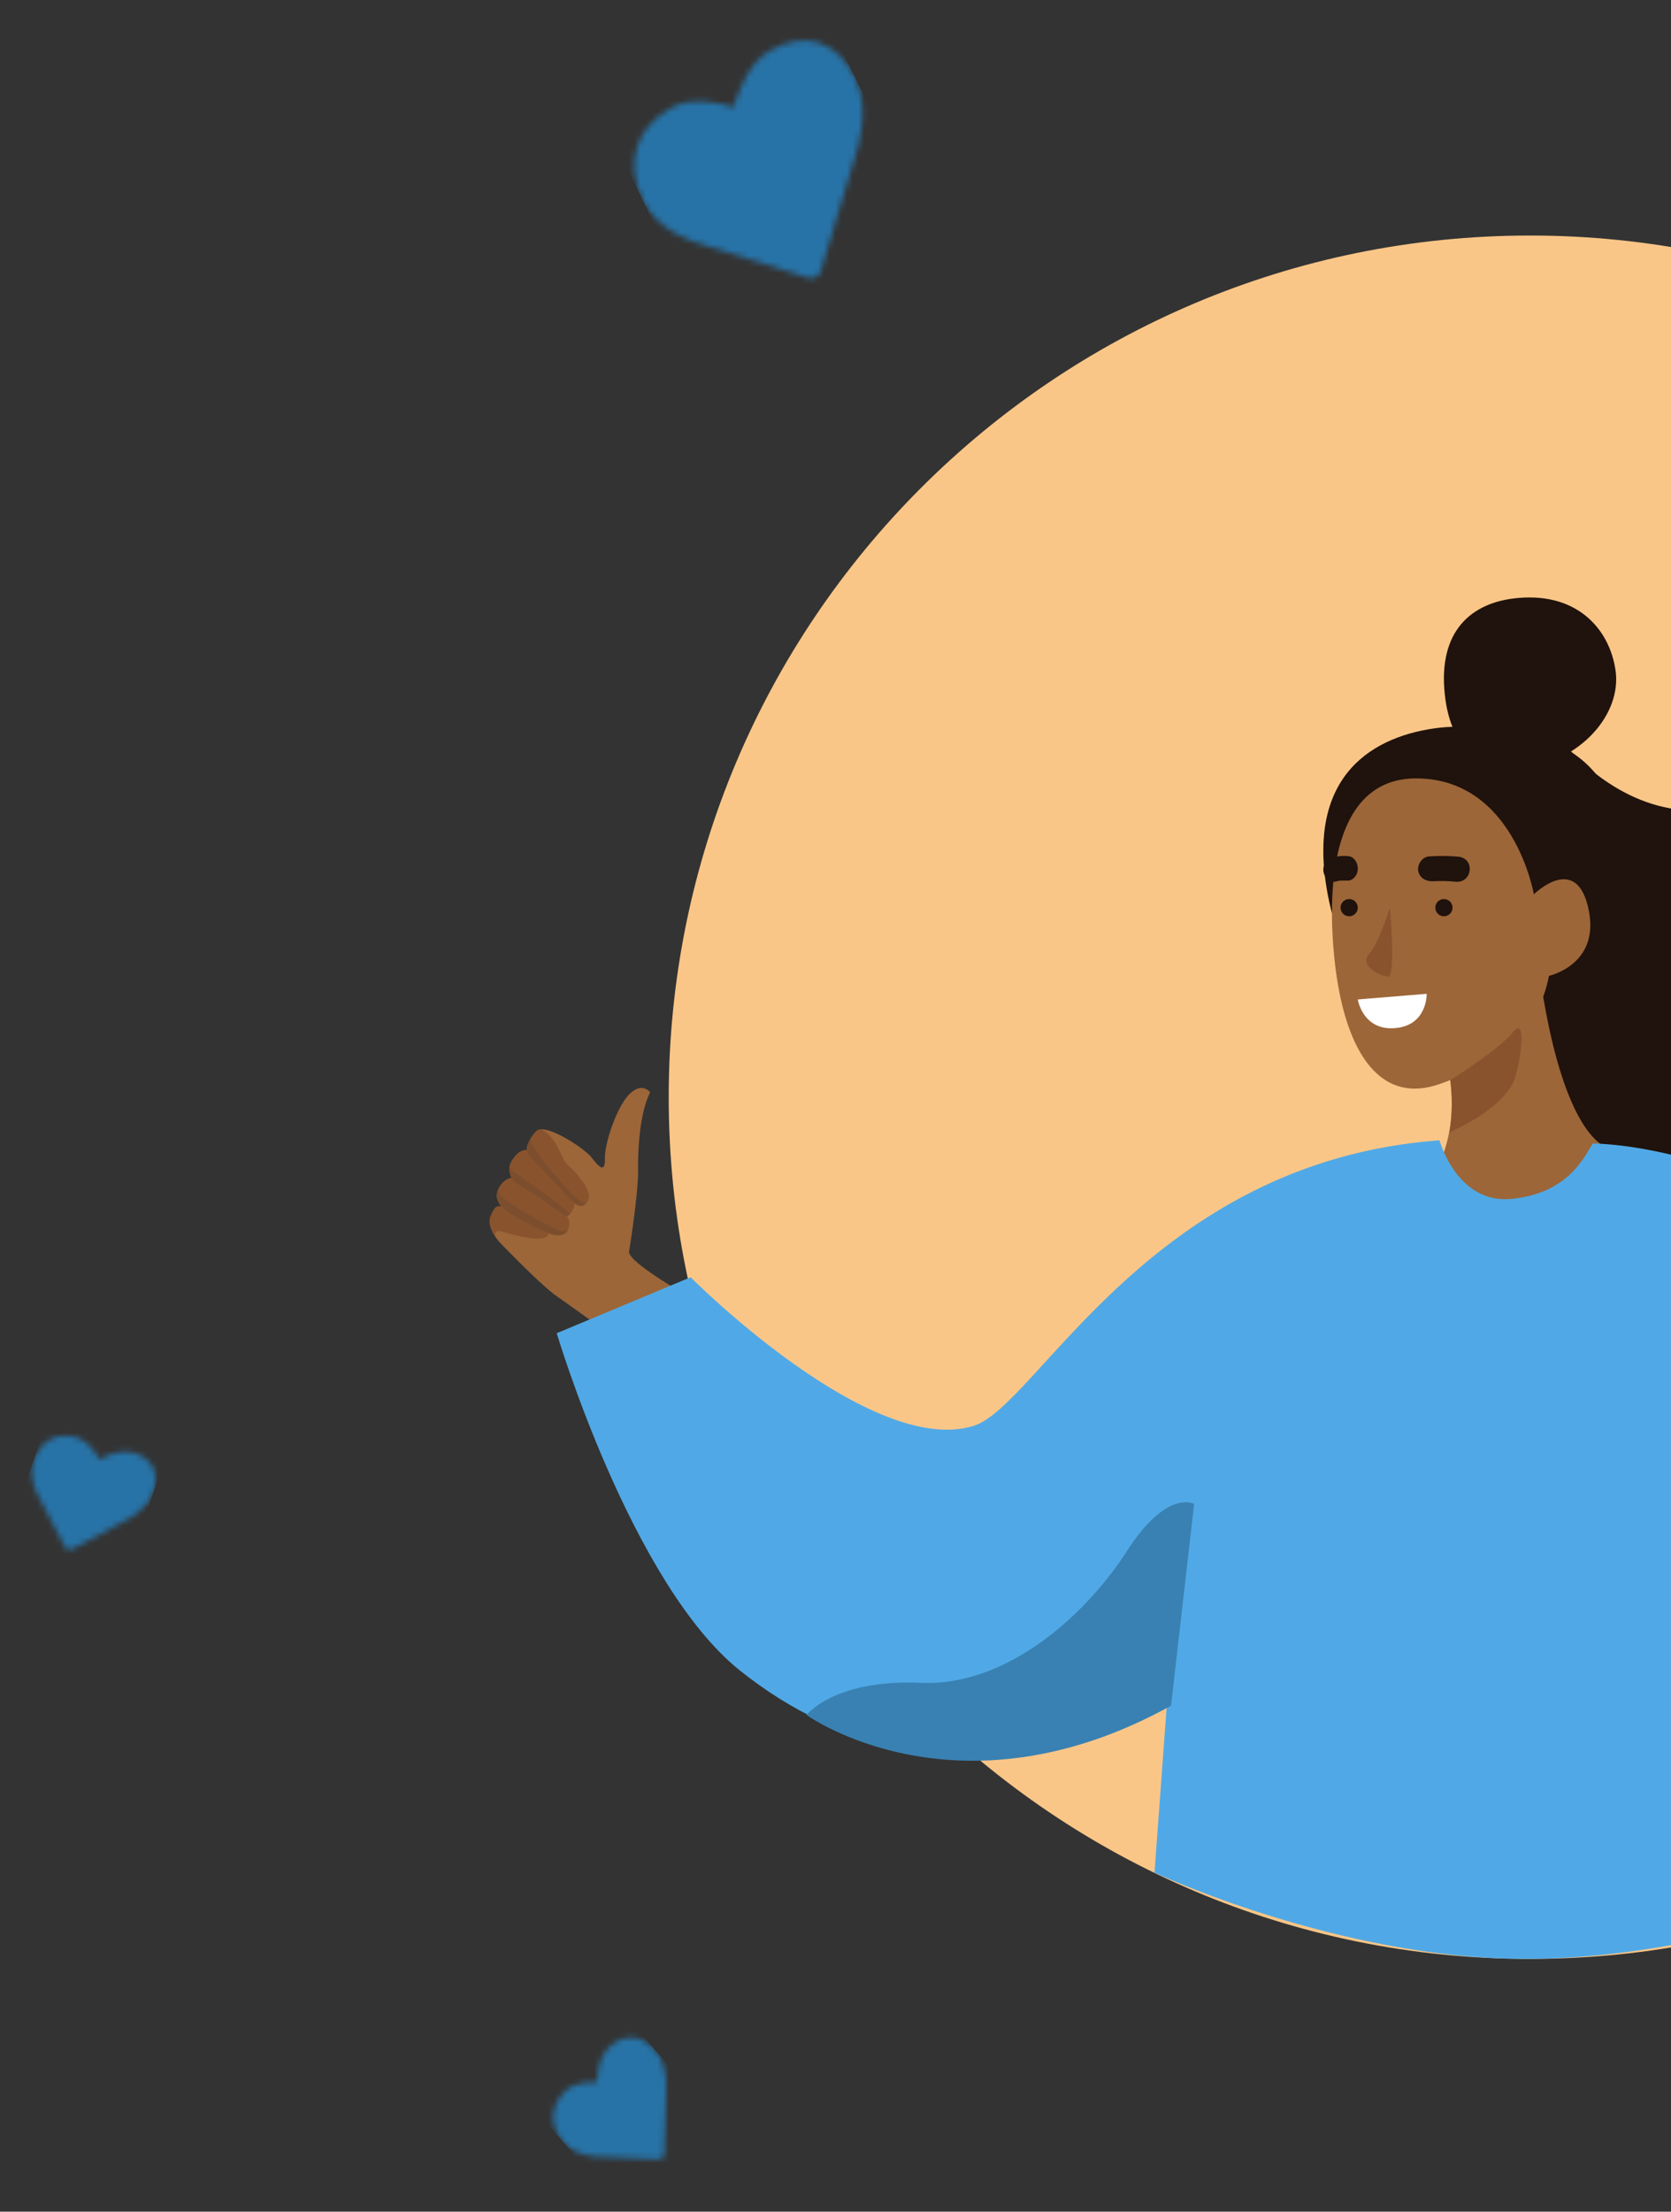 <svg width="291" height="385" viewBox="0 0 291 385" fill="none" xmlns="http://www.w3.org/2000/svg">
<rect x="0" y="0" width="291" height="385" fill="#333333" stroke="none"/>
<path fill-rule="evenodd" clip-rule="evenodd" d="M266.453 340.999C349.296 340.999 416.453 273.842 416.453 190.999C416.453 108.157 349.296 41 266.453 41C183.611 41 116.454 108.157 116.454 190.999C116.454 273.842 183.611 340.999 266.453 340.999Z" fill="#FAC687"/>
<path d="M272.45 129.5C272.45 129.5 280.748 140.041 293.154 141.002C305.56 141.963 340.104 148.265 366.537 173.073C392.621 197.546 384.723 222.39 380.204 229.488C356.943 266.01 296.244 249.527 265.114 204.398C233.983 159.268 272.45 129.5 272.45 129.5Z" fill="#20120C"/>
<path d="M251.74 121.935C252.802 129.37 257.301 134.907 264.961 133.876C275.534 132.451 282.406 124.163 281.346 116.729C280.286 109.294 274.324 102.735 263.336 104.208C255.682 105.245 250.103 110.459 251.74 121.935Z" fill="#20120C"/>
<path d="M272.454 130.219C267.547 127.539 256.858 125.938 250.625 126.682C239.524 127.999 227.228 134.575 231.225 155.735C236.858 185.55 265.717 179.479 276.412 168.367C285.12 159.325 286.387 137.828 272.454 130.219Z" fill="#20120C"/>
<path d="M267.116 155.68C267.116 155.68 263.661 135.5 246.597 135.5C233.665 135.5 230.776 150.382 232.338 166.414C233.9 182.445 239.902 192.395 250.568 188.746C261.809 184.899 268.055 178.75 269.748 169.868C269.748 169.868 278.534 167.981 276.702 158.567C274.676 148.165 267.116 155.68 267.116 155.68Z" fill="#9C6639"/>
<path d="M249.954 203.757C249.954 203.757 254.422 197.332 252.188 185.766L267.837 166.999C267.837 166.999 270.698 195.399 279.953 199.902C279.953 199.902 274.386 221.891 263.535 223.819C252.685 225.746 251.868 211.789 249.954 203.757Z" fill="#9C6639"/>
<path d="M242.043 157.999C242.043 157.999 240.231 163.973 238.442 166.041C236.654 168.109 240.241 169.854 241.702 169.998C243.163 170.142 242.043 157.999 242.043 157.999Z" fill="#89532E"/>
<path d="M252.588 187.999C252.588 187.999 260.893 182.85 263.526 179.624C266.158 176.399 264.561 186.604 263.41 188.684C261.438 192.246 256.752 195.145 252.408 197.121C252.415 197.12 253.235 193.522 252.588 187.999Z" fill="#89532E"/>
<path d="M234.954 159.499C235.782 159.499 236.454 158.828 236.454 157.999C236.454 157.171 235.782 156.499 234.954 156.499C234.125 156.499 233.454 157.171 233.454 157.999C233.454 158.828 234.125 159.499 234.954 159.499Z" fill="#20120C"/>
<path d="M251.454 159.499C252.282 159.499 252.954 158.828 252.954 157.999C252.954 157.171 252.282 156.499 251.454 156.499C250.625 156.499 249.954 157.171 249.954 157.999C249.954 158.828 250.625 159.499 251.454 159.499Z" fill="#20120C"/>
<path d="M253.957 149.127C252.27 148.977 250.572 148.959 248.882 149.075C247.636 149.155 246.79 150.512 246.98 151.598C247.199 152.861 248.39 153.481 249.639 153.401C250.918 153.329 252.201 153.358 253.475 153.487C256.434 153.766 256.924 149.406 253.957 149.127Z" fill="#20120C"/>
<path d="M234.758 149.02C233.77 148.954 232.78 149.047 231.813 149.296C230.911 149.525 230.253 150.78 230.509 151.867C230.751 153 231.686 153.698 232.628 153.449C232.802 153.405 232.977 153.363 233.152 153.33C233.235 153.314 233.319 153.303 233.402 153.29H233.479C233.865 153.29 234.246 153.267 234.634 153.29C235.553 153.357 236.463 152.362 236.453 151.23C236.468 150.061 235.72 149.086 234.758 149.02Z" fill="#20120C"/>
<path d="M236.454 173.978L248.453 172.999C248.453 172.999 248.608 178.558 242.857 178.977C237.297 179.385 236.454 173.978 236.454 173.978Z" fill="white"/>
<path d="M120.308 225.922L113.429 237.369C108.633 233.942 99.909 227.712 96.644 225.413C95.895 224.885 93.5 222.849 89.272 218.552C88.005 217.264 86.995 216.34 86.386 215.463C86.346 215.406 86.311 215.354 86.277 215.304C84.909 213.246 85.281 212.007 85.65 211.229C86.181 210.1 87.695 210.191 87.695 210.191C87.624 210.132 87.553 210.069 87.483 210.003C87.46 209.981 87.436 209.959 87.413 209.936C87.399 209.922 87.384 209.908 87.37 209.893C87.356 209.877 87.333 209.856 87.316 209.837L87.257 209.774L87.227 209.74C87.213 209.725 87.2 209.71 87.187 209.695C87.175 209.68 87.169 209.674 87.161 209.664C87.144 209.644 87.128 209.624 87.112 209.603C87.107 209.598 87.102 209.592 87.098 209.586C87.08 209.564 87.063 209.541 87.046 209.518L87.032 209.501L86.987 209.437C86.917 209.337 86.855 209.233 86.799 209.124C86.783 209.095 86.769 209.064 86.753 209.033L86.747 209.018C86.733 208.988 86.719 208.957 86.707 208.926C86.695 208.895 86.678 208.858 86.667 208.82C86.66 208.803 86.654 208.785 86.649 208.766C86.643 208.748 86.637 208.73 86.631 208.712C86.522 208.341 86.51 207.947 86.599 207.568C86.607 207.529 86.617 207.489 86.628 207.449C86.642 207.401 86.656 207.352 86.673 207.302C86.679 207.283 86.685 207.265 86.692 207.246C86.706 207.204 86.724 207.157 86.742 207.113C86.752 207.089 86.761 207.065 86.772 207.041C86.783 207.017 86.793 206.991 86.805 206.967C86.817 206.943 86.824 206.927 86.833 206.907C86.843 206.887 86.848 206.875 86.857 206.86C86.876 206.82 86.896 206.781 86.919 206.741C87.805 205.107 89.498 205.45 89.498 205.45L89.489 205.44L89.482 205.432L89.473 205.423L89.463 205.411L89.433 205.377L89.404 205.341C89.387 205.32 89.369 205.296 89.347 205.269C89.335 205.253 89.323 205.237 89.311 205.22L89.305 205.211L89.282 205.179C89.237 205.115 89.188 205.039 89.138 204.955C89.13 204.941 89.121 204.927 89.114 204.912C89.05 204.8 88.993 204.685 88.942 204.567L88.92 204.512C88.879 204.414 88.845 204.314 88.816 204.212C88.805 204.174 88.795 204.135 88.785 204.096C88.76 203.993 88.741 203.888 88.728 203.782C88.726 203.765 88.724 203.747 88.723 203.728C88.722 203.71 88.719 203.695 88.718 203.678C88.717 203.662 88.715 203.637 88.715 203.615C88.714 203.59 88.713 203.566 88.713 203.543C88.713 203.52 88.712 203.506 88.712 203.488C88.711 203.356 88.722 203.224 88.743 203.094C88.747 203.068 88.751 203.042 88.756 203.016C88.761 202.989 88.764 202.976 88.768 202.956C88.773 202.935 88.778 202.91 88.785 202.886C88.785 202.886 88.787 202.883 88.788 202.882C88.792 202.865 88.796 202.848 88.801 202.83C88.807 202.813 88.813 202.792 88.818 202.775C88.823 202.757 88.832 202.727 88.841 202.703C88.849 202.679 88.857 202.654 88.866 202.629C88.868 202.624 88.869 202.619 88.871 202.614C88.877 202.599 88.883 202.584 88.889 202.569C88.894 202.553 88.903 202.533 88.91 202.516C88.922 202.485 88.936 202.454 88.95 202.424C88.96 202.403 88.969 202.381 88.98 202.36C88.991 202.339 89.001 202.316 89.013 202.295C89.026 202.273 89.034 202.256 89.044 202.236C89.088 202.156 89.136 202.076 89.189 201.994C89.214 201.958 89.239 201.922 89.267 201.883C90.637 199.998 92.516 201.297 92.516 201.297C92.472 201.235 92.431 201.172 92.393 201.109C92.36 201.054 92.328 200.998 92.299 200.943C92.27 200.887 92.254 200.851 92.232 200.804C92.205 200.745 92.18 200.686 92.158 200.625C92.145 200.591 92.134 200.556 92.121 200.52C92.1 200.456 92.082 200.394 92.067 200.327C91.971 199.921 91.971 199.496 92.069 199.087C92.16 198.7 92.316 198.331 92.528 197.994C92.54 197.975 92.552 197.955 92.564 197.935C92.576 197.915 92.582 197.904 92.594 197.889C92.625 197.837 92.661 197.787 92.698 197.736C92.715 197.712 92.732 197.688 92.751 197.662C92.775 197.629 92.8 197.596 92.826 197.563C92.857 197.522 92.89 197.482 92.923 197.441C92.984 197.367 93.046 197.295 93.113 197.222C93.135 197.198 93.157 197.173 93.18 197.15C93.225 197.102 93.273 197.052 93.32 197.005C93.367 196.959 93.417 196.91 93.467 196.863C93.612 196.726 93.803 196.643 94.033 196.606C96.235 196.242 101.921 200.05 103.029 201.5C103.539 202.168 104.039 202.771 104.443 203.055C105.005 203.449 105.381 203.221 105.339 201.682C105.279 199.314 106.996 193.911 108.948 191.246C109.154 190.961 109.381 190.692 109.629 190.444C111.15 188.943 112.278 189.364 112.836 189.776C112.982 189.881 113.113 190.007 113.226 190.148C112.629 191.309 112.194 192.761 111.882 194.305C111.736 195.025 111.617 195.765 111.519 196.504C111.126 199.482 111.087 202.453 111.115 204.092L111.116 204.162C111.147 207.148 109.916 215.807 109.548 217.834C109.325 219.069 114.114 222.224 117.927 224.52C118.793 225.041 119.614 225.52 120.308 225.922Z" fill="#9C6639"/>
<path d="M85.566 211.378C85.196 212.166 84.875 213.211 86.278 215.304C86.141 215.066 86.21 214.14 86.974 214.289C87.54 214.399 89.644 215.072 91.629 215.417C92.622 215.589 93.583 215.679 94.309 215.576C94.897 215.491 95.326 215.279 95.488 214.88C95.598 214.609 95.608 214.308 95.517 214.031C95.317 213.38 94.641 212.736 93.751 212.143C91.959 210.955 89.132 210.471 87.726 210.08C86.32 209.689 86.104 210.242 85.566 211.378Z" fill="#89532E"/>
<path d="M87.043 206.557C86.964 206.698 86.807 206.964 86.742 207.112C86.022 208.783 87.284 210.107 88.03 210.766C88.03 210.766 90.141 212.392 93.612 213.98C93.797 214.064 93.988 214.15 94.184 214.235C95.653 214.877 96.691 215.074 97.42 215.018C97.967 214.975 98.342 214.791 98.595 214.544C98.88 214.261 99.01 213.906 99.06 213.586C99.1 213.328 99.149 213.079 99.144 212.815C99.13 212.086 98.706 211.24 96.566 209.771L96.407 209.662C93.324 207.582 90.559 205.645 90.296 205.251C90.032 204.858 88.101 204.636 87.043 206.557Z" fill="#89532E"/>
<path d="M86.742 207.112C85.897 208.993 87.892 210.43 88.632 211.112C88.632 211.112 91.124 212.809 94.995 214.426C96.487 215.048 96.942 215.097 97.704 214.993C98.276 214.916 98.88 214.383 98.88 214.136C98.76 214.136 98.846 215.217 93.844 212.414C88.841 209.611 86.838 208.268 86.742 207.112Z" fill="#7D4E2E"/>
<path d="M89.379 205.558C89.379 205.558 91.804 208.128 93.76 209.679C94.115 209.966 94.486 210.23 94.872 210.469C96.025 211.162 97.038 211.77 97.904 211.835C98.453 211.876 98.944 211.698 99.373 211.183C99.43 211.114 99.484 211.043 99.534 210.969C99.825 210.546 100.001 210.144 100.017 209.711C100.051 208.801 99.378 207.748 97.573 206.05C97.29 205.784 97.016 205.513 96.75 205.24C95.353 203.795 94.069 202.225 92.905 200.54C92.905 200.54 91.085 199.245 89.486 201.521C89.456 201.564 89.425 201.61 89.395 201.655C87.944 203.866 89.379 205.558 89.379 205.558Z" fill="#89532E"/>
<path d="M92.41 198.182L92.097 198.769C91.332 200.016 91.895 201.438 92.602 202.496C92.602 202.496 93.989 204.772 95.816 206.562C96.394 207.128 97.015 207.646 97.65 208.027C97.748 208.086 97.843 208.143 97.936 208.199C98.245 208.39 98.53 208.572 98.793 208.742C100.597 209.909 101.399 210.497 102.336 209.14C102.39 209.063 102.435 208.979 102.47 208.891C102.481 208.864 102.491 208.835 102.5 208.808C102.962 207.381 101.104 204.971 99.753 203.624C99.473 203.343 99.214 203.111 99.003 202.941C97.69 201.886 97.359 198.346 94.298 196.582C94.004 196.582 93.587 196.625 93.18 197.15C92.773 197.675 92.698 197.72 92.41 198.182Z" fill="#89532E"/>
<path d="M92.41 198.182C91.762 199.233 91.436 200.211 92.186 201.197C92.186 201.197 97.939 207.329 97.968 207.346C98.065 207.405 99.439 208.971 99.703 209.14C99.713 209.147 101.222 210.72 102.04 209.436C102.04 209.436 100.843 209.305 99.136 207.346C97.428 205.388 92.321 199.912 92.41 198.182Z" fill="#7D4E2E"/>
<path d="M89.794 205.91C89.794 205.91 92.947 207.827 94.79 209.068C95.231 209.366 97.665 211.179 98.148 211.482C98.632 211.785 98.927 211.701 99.287 211.286C99.246 211.286 98.053 209.969 93.406 206.752C88.758 203.535 88.793 203.46 88.743 203.094C88.506 204.921 89.794 205.91 89.794 205.91Z" fill="#7D4E2E"/>
<path d="M250.683 198.499C250.683 198.499 253.727 209.648 263.248 208.693C272.768 207.738 275.584 201.985 277.374 199.062C277.374 199.062 296.484 198.827 320.469 213.267C344.453 227.708 378.703 290.532 378.703 290.532C378.703 290.532 371.86 298.249 363.891 305.062C355.923 311.875 345.819 318.32 345.819 318.32C345.819 318.32 342.786 304.63 322.467 290.858L328.817 327.618C328.817 327.618 298.128 340.999 265.628 340.999C233.128 340.999 201.054 325.974 201.054 325.974L203.215 296.569C203.215 296.569 165.376 319.869 128.932 290.858C109.946 275.743 96.954 232.077 96.954 232.077L120.272 222.339C120.272 222.339 151.584 253.829 169.577 248.197C180.684 244.727 200.217 202.185 250.683 198.499Z" fill="#50A9E6"/>
<path d="M203.933 296.918L207.954 261.795C207.954 261.795 203.263 259.089 196.225 270.038C189.187 280.988 175.447 293.599 160.366 292.935C145.285 292.271 140.455 298.53 140.455 298.53C140.455 298.53 166.733 317.491 203.933 296.918Z" fill="#3981B2"/>
<mask id="mask0" mask-type="alpha" maskUnits="userSpaceOnUse" x="96" y="354" width="21" height="22">
<path fill-rule="evenodd" clip-rule="evenodd" d="M105.868 356.575C104.306 358.137 104.033 360.98 104.002 362.466C102.621 362.393 99.962 362.481 98.4 364.043C95.728 366.715 95.643 370.06 98.177 372.987C100.254 375.385 103.955 375.424 104.086 375.423L114.76 375.892C115.262 375.913 115.674 375.501 115.69 374.962L116.03 363.516C116.032 363.347 116.259 359.373 114.185 356.978C111.651 354.052 108.54 353.903 105.868 356.575Z" fill="white"/>
</mask>
<g mask="url(#mask0)">
<rect width="22.639" height="23.769" transform="matrix(0.707 -0.707 0.655 0.756 93 367.008)" fill="#2773A7"/>
</g>
<mask id="mask1" mask-type="alpha" maskUnits="userSpaceOnUse" x="5" y="249" width="23" height="21">
<path fill-rule="evenodd" clip-rule="evenodd" d="M23.038 252.813C21.004 252.268 18.528 253.397 17.287 254.079C16.689 252.905 15.35 250.753 13.316 250.208C9.838 249.276 7.037 250.8 5.83 254.285C4.84 257.141 6.572 260.215 6.635 260.322L11.334 269.354C11.555 269.778 12.091 269.922 12.544 269.678L22.151 264.505C22.291 264.427 25.679 262.721 26.667 259.869C27.874 256.383 26.515 253.745 23.038 252.813Z" fill="white"/>
</mask>
<g mask="url(#mask1)">
<rect width="21.572" height="22.648" transform="matrix(0.966 0.259 -0.327 0.945 8.297 247.165)" fill="#2773A7"/>
</g>
<mask id="mask2" mask-type="alpha" maskUnits="userSpaceOnUse" x="110" y="7" width="41" height="42">
<path fill-rule="evenodd" clip-rule="evenodd" d="M134.03 8.857C130.42 10.941 128.535 15.987 127.753 18.679C125.272 17.871 120.386 16.734 116.777 18.818C110.604 22.382 108.816 28.435 112.005 35.004C114.617 40.386 121.343 42.265 121.581 42.326L140.8 48.392C141.704 48.676 142.656 48.127 142.948 47.151L149.155 26.463C149.242 26.157 151.595 19.028 148.986 13.652C145.798 7.084 140.203 5.293 134.03 8.857Z" fill="white"/>
</mask>
<g mask="url(#mask2)">
<rect width="42.702" height="44.832" transform="matrix(0.866 -0.5 0.437 0.9 105.491 21.584)" fill="#2773A7"/>
</g>
</svg>
